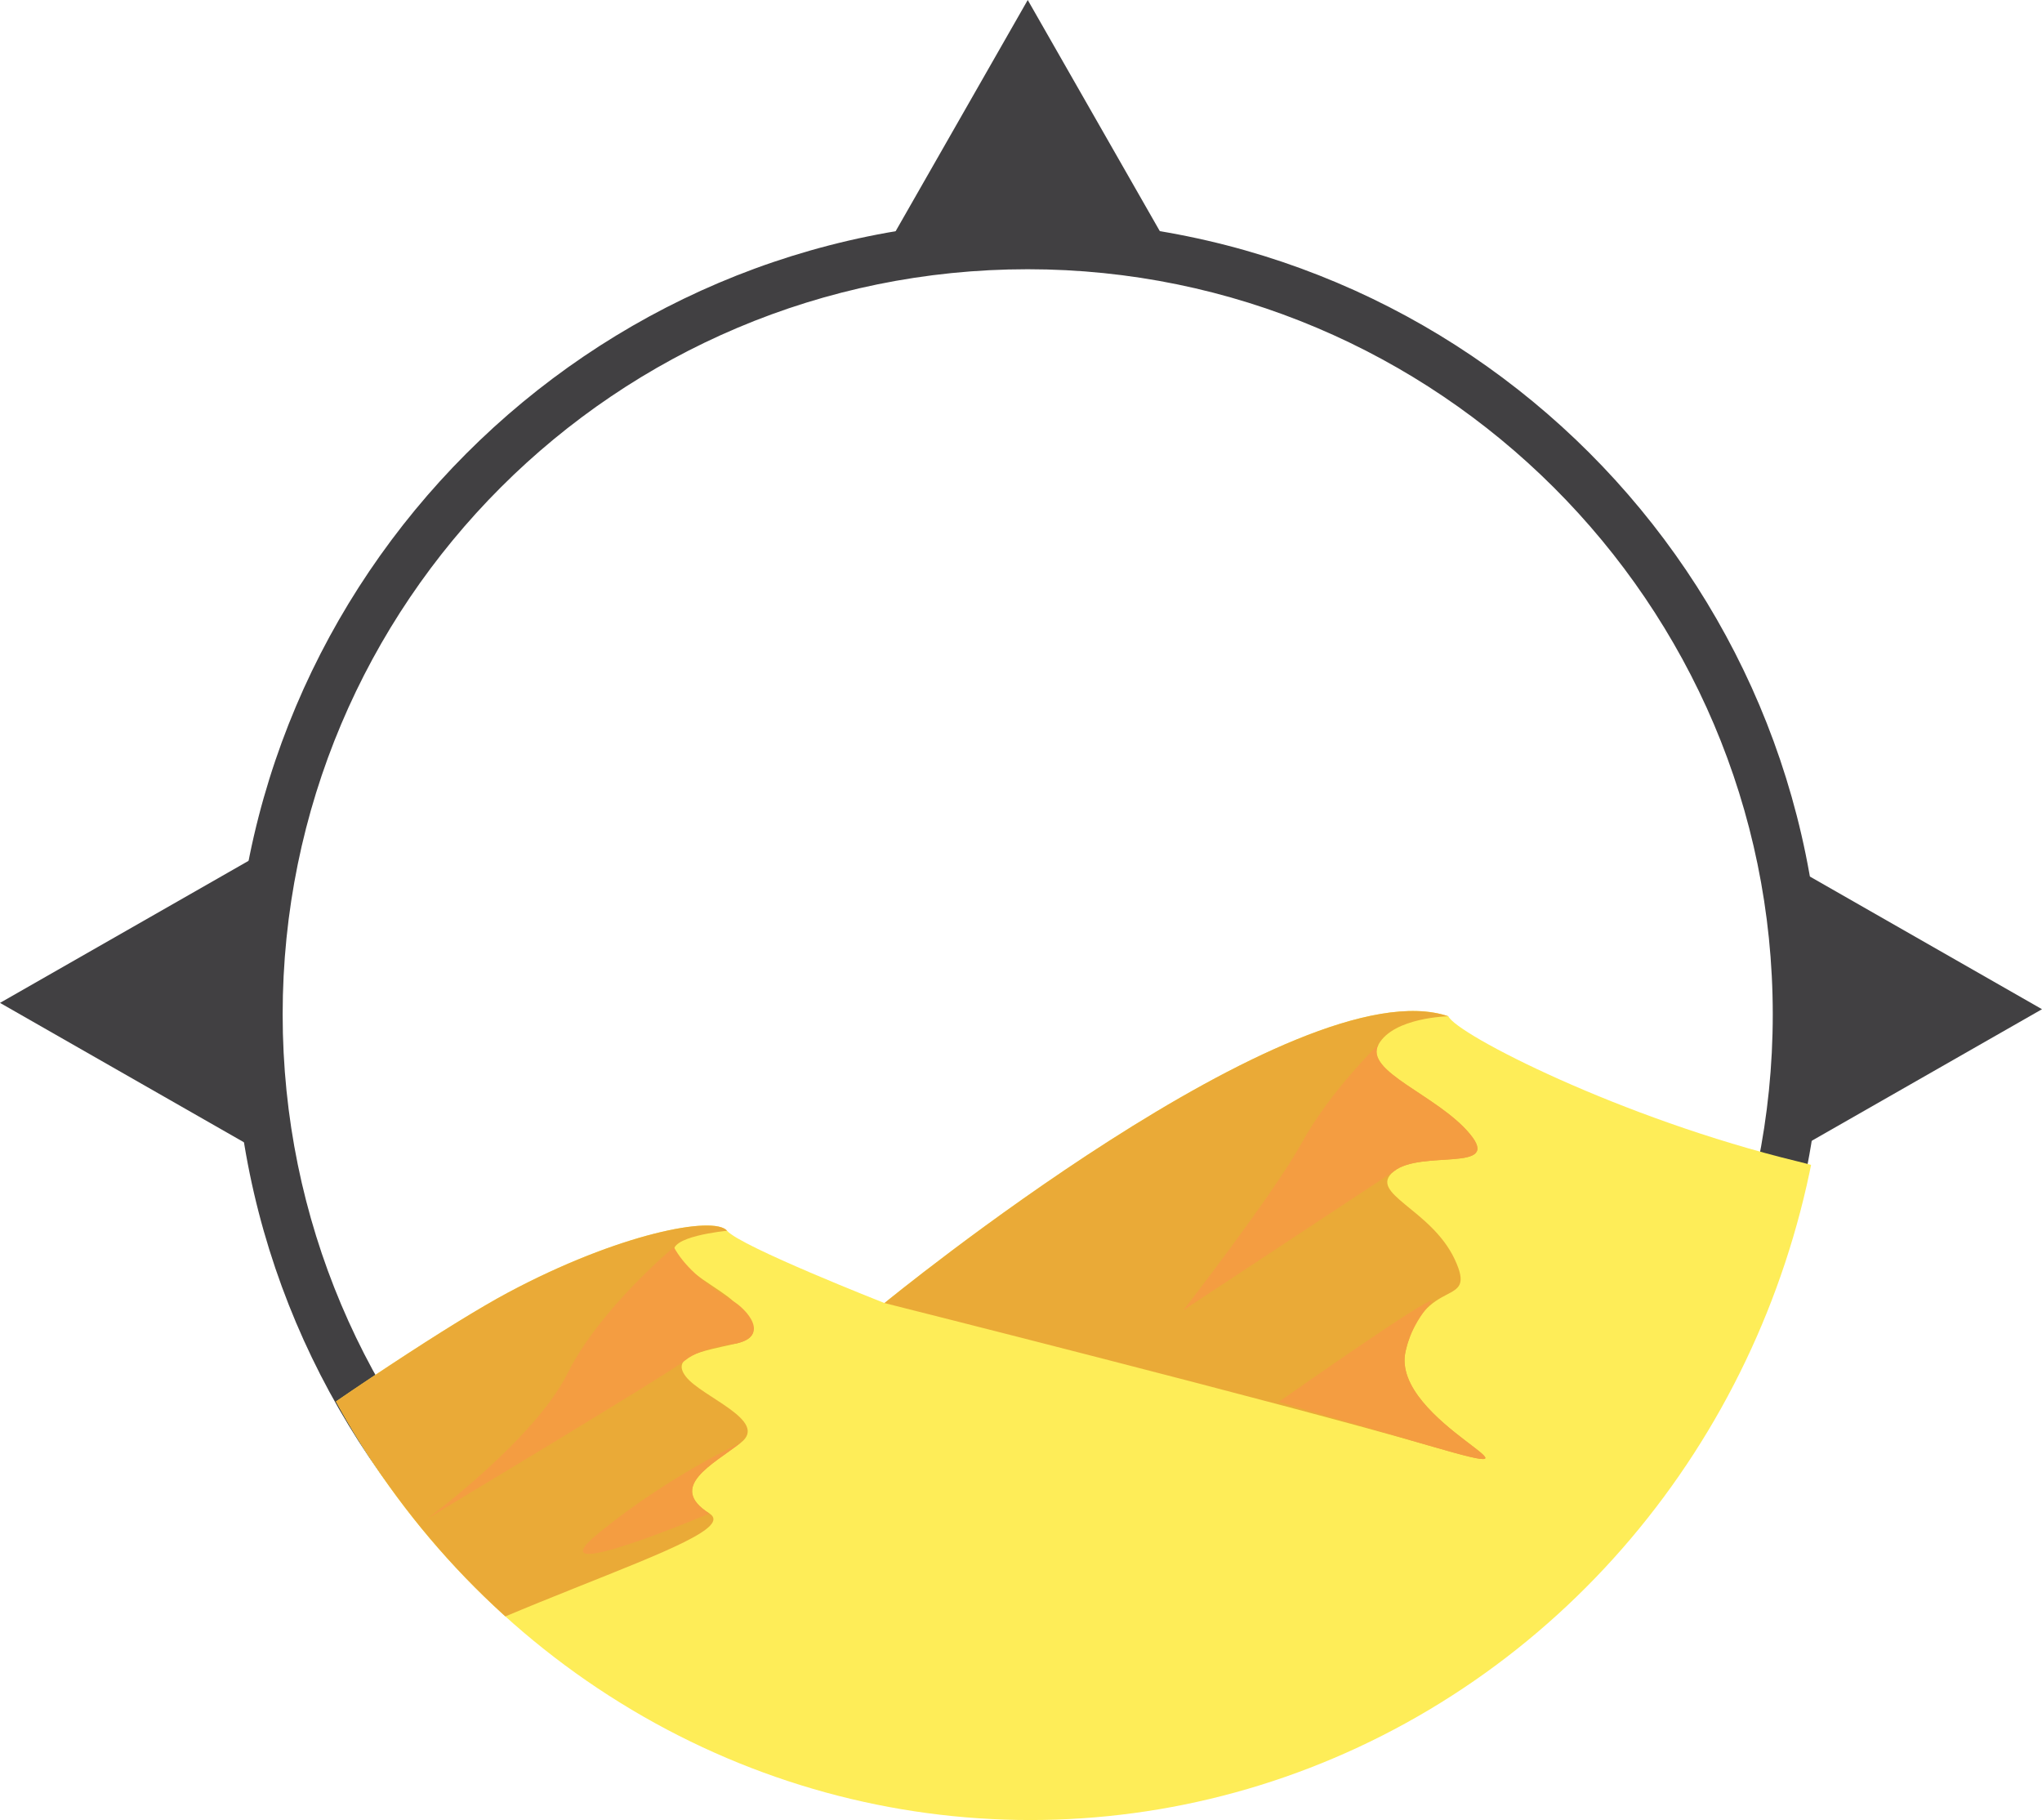 <?xml version="1.0" encoding="UTF-8" standalone="no"?>
<svg
   width="394.781"
   zoomAndPan="magnify"
   viewBox="0 0 296.086 263.877"
   height="351.836"
   preserveAspectRatio="xMidYMid"
   version="1.0"
   id="svg21"
   sodipodi:docname="FRs Copy of TIMELINE (6).svg"
   inkscape:export-filename="explore-tunisia-logo"
   inkscape:export-xdpi="96"
   inkscape:export-ydpi="96"
   xmlns:inkscape="http://www.inkscape.org/namespaces/inkscape"
   xmlns:sodipodi="http://sodipodi.sourceforge.net/DTD/sodipodi-0.dtd"
   xmlns="http://www.w3.org/2000/svg"
   xmlns:svg="http://www.w3.org/2000/svg">
  <sodipodi:namedview
     id="namedview21"
     pagecolor="#ffffff"
     bordercolor="#666666"
     borderopacity="1.0"
     inkscape:showpageshadow="2"
     inkscape:pageopacity="0.0"
     inkscape:pagecheckerboard="0"
     inkscape:deskcolor="#d1d1d1" />
  <defs
     id="defs10">
    <clipPath
       id="41af16ff9c">
      <path
         d="M 572.281,234.949 H 802.422 V 465.086 H 572.281 Z m 0,0"
         clip-rule="nonzero"
         id="path2" />
    </clipPath>
    <clipPath
       id="4b731da872">
      <path
         d="m 666.613,203.02 h 41.688 v 36.426 h -41.688 z m 0,0"
         clip-rule="nonzero"
         id="path3" />
    </clipPath>
    <clipPath
       id="2ebaedb28d">
      <path
         d="m 687.426,203.02 20.816,36.426 h -41.629 z m 0,0"
         clip-rule="nonzero"
         id="path4" />
    </clipPath>
    <clipPath
       id="79f70f4408">
      <path
         d="m 798.066,328.523 h 36.426 v 41.691 h -36.426 z m 0,0"
         clip-rule="nonzero"
         id="path5" />
    </clipPath>
    <clipPath
       id="65db4d54c7">
      <path
         d="m 834.492,349.34 -36.426,20.812 v -41.629 z m 0,0"
         clip-rule="nonzero"
         id="path6" />
    </clipPath>
    <clipPath
       id="f201f99933">
      <path
         d="m 538.406,327.547 h 36.426 v 41.688 h -36.426 z m 0,0"
         clip-rule="nonzero"
         id="path7" />
    </clipPath>
    <clipPath
       id="82f14bc8d9">
      <path
         d="m 538.406,348.422 36.426,-20.816 v 41.629 z m 0,0"
         clip-rule="nonzero"
         id="path8" />
    </clipPath>
    <clipPath
       clipPathUnits="userSpaceOnUse"
       id="clipPath24">
      <ellipse
         style="opacity:0.49;fill:#ff0000;fill-rule:evenodd;stroke-width:0.716"
         id="ellipse24"
         cx="208.879"
         cy="326.658"
         rx="115.629"
         ry="119.359" />
    </clipPath>
    <clipPath
       clipPathUnits="userSpaceOnUse"
       id="clipPath25">
      <ellipse
         style="opacity:0.49;fill:#ff0000;fill-rule:evenodd;stroke-width:0.716"
         id="ellipse25"
         cx="208.879"
         cy="326.658"
         rx="115.629"
         ry="119.359" />
    </clipPath>
  </defs>
  <g
     id="g25"
     transform="translate(-538.406,-203.02)">
    <g
       clip-path="url(#41af16ff9c)"
       id="g13">
      <path
         fill="#414042"
         d="m 687.422,465.227 c -63.609,0 -115.141,-51.883 -115.141,-115.141 0,-63.254 51.531,-115.137 115.141,-115.137 63.609,0 115.141,51.527 115.141,115.137 0,63.613 -51.887,115.141 -115.141,115.141 z m 0,-223.172 c -59.703,0 -108.031,48.332 -108.031,108.031 0,59.703 48.328,108.035 108.031,108.035 59.703,0 108.031,-48.332 108.031,-108.035 0,-59.699 -48.684,-108.031 -108.031,-108.031 z m 0,0"
         fill-opacity="1"
         fill-rule="nonzero"
         id="path13" />
    </g>
    <g
       clip-path="url(#4b731da872)"
       id="g15">
      <g
         clip-path="url(#2ebaedb28d)"
         id="g14">
        <path
           fill="#414042"
           d="m 666.613,203.02 h 41.688 v 36.426 h -41.688 z m 0,0"
           fill-opacity="1"
           fill-rule="nonzero"
           id="path14" />
      </g>
    </g>
    <g
       clip-path="url(#79f70f4408)"
       id="g17">
      <g
         clip-path="url(#65db4d54c7)"
         id="g16">
        <path
           fill="#414042"
           d="m 834.492,328.523 v 41.691 h -36.426 v -41.691 z m 0,0"
           fill-opacity="1"
           fill-rule="nonzero"
           id="path15" />
      </g>
    </g>
    <g
       clip-path="url(#f201f99933)"
       id="g19">
      <g
         clip-path="url(#82f14bc8d9)"
         id="g18">
        <path
           fill="#414042"
           d="m 538.406,369.234 v -41.688 h 36.426 v 41.688 z m 0,0"
           fill-opacity="1"
           fill-rule="nonzero"
           id="path17" />
      </g>
    </g>
    <g
       clip-path="url(#clipPath25)"
       id="g20"
       transform="translate(478.937,20.88)">
      <path
         fill="#feed58"
         d="m 50.793,429.043 c 18.332,-17.207 66.219,-50.875 82.305,-59.48 16.086,-8.602 29.926,-11.219 31.797,-8.98 1.867,2.246 22.82,10.48 22.82,10.48 0,0 59.855,-49.008 81.766,-41.578 1.137,2.582 24.957,14.82 50.695,21.055 25.738,6.242 121.676,47.582 155.211,77.219 33.543,29.637 44.461,37.438 44.461,37.438 H 5.074 c 0,0 27.387,-18.941 45.719,-36.152"
         fill-opacity="1"
         fill-rule="nonzero"
         id="path19" />
    </g>
    <g
       clip-path="url(#clipPath24)"
       id="g21"
       transform="translate(478.937,20.88)">
      <path
         fill="#eaaa37"
         d="m 165.758,370.777 c -1.598,-1.598 -7.074,-4.336 -8.441,-6.844 -1.371,-2.512 7.578,-3.352 7.578,-3.352 -1.871,-2.238 -15.711,0.379 -31.797,8.98 -16.086,8.605 -63.973,42.273 -82.305,59.48 -18.324,17.211 -45.719,36.152 -45.719,36.152 0,0 53.625,-1.152 96.125,-32.145 23.328,-17.012 67.297,-27.602 61.133,-31.48 -6.156,-3.875 0.461,-7.07 4.562,-10.266 4.109,-3.195 -5.699,-6.613 -7.98,-9.582 -2.281,-2.965 2.281,-3.648 7.301,-4.789 5.016,-1.141 1.141,-4.562 -0.457,-6.156 z m 100.965,20.969 c -21.117,-6.137 -79.008,-20.684 -79.008,-20.684 0,0 59.855,-49.008 81.766,-41.578 0,0 -7.914,0.141 -10.121,4.07 -2.211,3.93 8.594,7.363 13.258,13.012 4.668,5.648 -7.121,2.207 -11.051,5.402 -3.93,3.191 5.402,5.402 8.84,12.77 3.438,7.363 -4.418,1.965 -7.117,13.258 -2.477,10.336 24.551,19.895 3.434,13.75"
         fill-opacity="1"
         fill-rule="nonzero"
         id="path20" />
    </g>
    <path
       fill="#f49d41"
       d="m 644.695,391.657 c -4.594,-2.762 -7.203,-5.301 -8.574,-7.812 0,0 -10.691,8.82 -15.461,18.363 -4.773,9.543 -20.242,20.961 -20.242,20.961 0,0 35.074,-21.074 37.387,-22.953 2.312,-1.879 7.348,-2.402 7.348,-2.402 5.016,-1.141 1.48,-4.996 -0.457,-6.156 z m 1.137,20.527 c 0,0 -10.598,4.906 -20.609,13.098 -10.02,8.195 16.047,-2.832 16.047,-2.832 -6.156,-3.875 0.461,-7.07 4.562,-10.266 z m 96.395,-13.309 c 0,0 0.535,-3.363 3.629,-6.926 2.641,-3.051 -22.035,14.328 -22.035,14.328 l 21.84,6.348 c 21.117,6.145 -5.91,-3.414 -3.434,-13.75 z m -1.723,-26.027 -30.531,20.148 c 0,0 13.098,-16.836 17.211,-24.32 4.113,-7.477 11.113,-14.242 11.113,-14.242 -2.211,3.93 8.594,7.363 13.258,13.012 4.668,5.648 -7.121,2.207 -11.051,5.402"
       fill-opacity="1"
       fill-rule="nonzero"
       id="path21" />
  </g>
</svg>
